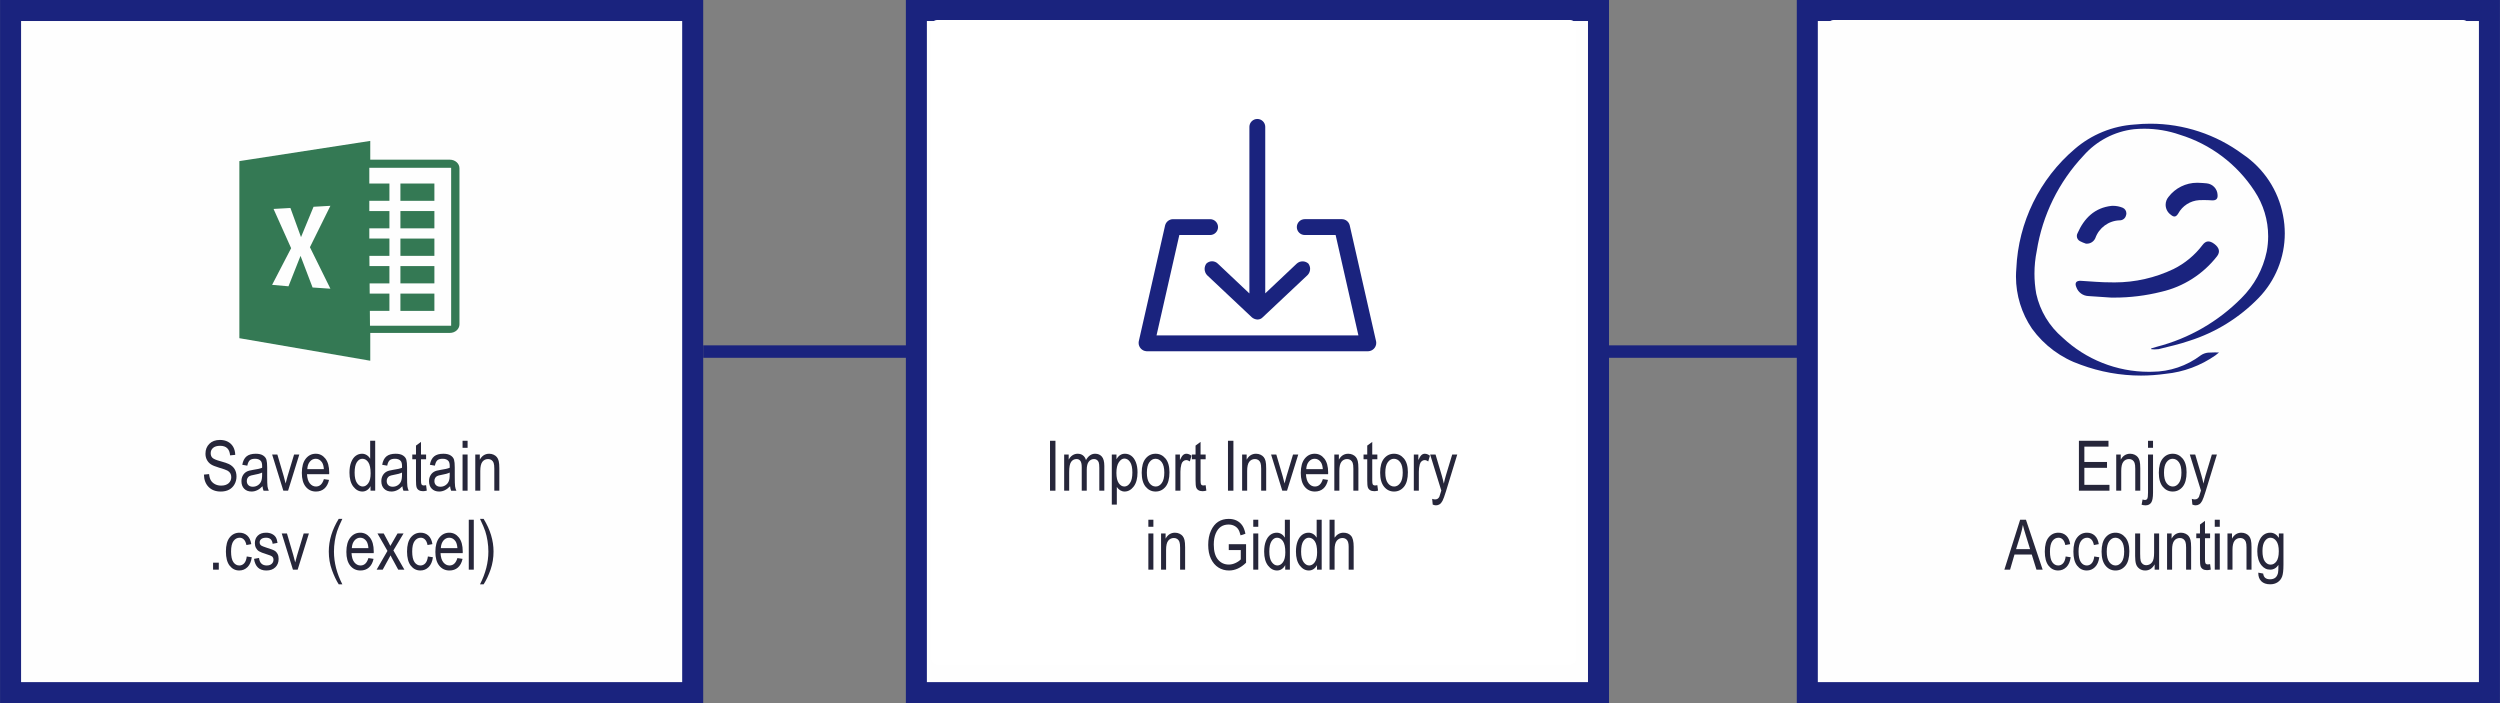 <?xml version="1.0" encoding="UTF-8"?>
<!DOCTYPE svg PUBLIC "-//W3C//DTD SVG 1.1//EN" "http://www.w3.org/Graphics/SVG/1.1/DTD/svg11.dtd">
<!-- Creator: CorelDRAW X8 -->
<svg xmlns="http://www.w3.org/2000/svg" xml:space="preserve" width="7.111in" height="2in" version="1.1" style="shape-rendering:geometricPrecision; text-rendering:geometricPrecision; image-rendering:optimizeQuality; fill-rule:evenodd; clip-rule:evenodd"
viewBox="0 0 247646 69655"
 xmlns:xlink="http://www.w3.org/1999/xlink">
 <rect x="0" y="0" width="247646" height="69655" fill="#808080" stroke="none"/>
 <defs>
  <style type="text/css">
   <![CDATA[
    .fil3 {fill:#FEFEFE}
    .fil2 {fill:#FEFEFE}
    .fil6 {fill:#347954}
    .fil1 {fill:#1A237E}
    .fil4 {fill:white}
    .fil0 {fill:#1A237E;fill-rule:nonzero}
    .fil5 {fill:#26263A;fill-rule:nonzero}
   ]]>
  </style>
 </defs>
 <g id="Layer_x0020_1">
  <g id="_2490697029520">
   <g>
    <polygon class="fil0" points="179528,35445 69655,35445 69655,34211 179528,34211 "/>
   </g>
   <g id="_2490697042896">
    <rect class="fil1" x="89732" width="69655" height="69655"/>
    <rect class="fil2" x="91814" y="2082" width="65491" height="65491"/>
   </g>
   <g id="_2490697041808">
    <rect class="fil1" x="177991" width="69655" height="69655"/>
    <rect class="fil2" x="180073" y="2082" width="65491" height="65491"/>
   </g>
   <g id="_2490697039856">
    <rect class="fil1" width="69655" height="69655"/>
    <rect class="fil2" x="2082" y="2082" width="65491" height="65491"/>
   </g>
   <path class="fil3" d="M243979 65842l-62320 0c-3,0 -7,0 -10,0 -323,0 -585,-262 -585,-585 0,-4 0,-8 0,-12l0 -62667c0,-4 0,-8 0,-11 0,-324 262,-586 585,-586 3,0 7,0 10,0l62320 0c3,0 6,0 10,0 323,0 585,262 585,586 0,3 0,7 0,11l0 62667c0,4 0,8 0,12 0,323 -262,585 -585,585 -4,0 -7,0 -10,0l0 0z"/>
   <g id="_2490697034160">
    <path class="fil1" d="M213098 34513c186,-58 371,-107 564,-164 3169,-819 6068,-2486 8372,-4815 1268,-1255 2141,-2859 2506,-4605 97,-502 146,-1014 146,-1526 0,-1594 -472,-3154 -1354,-4481 -1739,-2668 -4362,-4645 -7407,-5578 -1130,-392 -2322,-592 -3518,-592 -339,0 -680,17 -1016,48 -1932,224 -3716,1160 -4999,2621 -2452,2602 -4070,5894 -4629,9427 -151,742 -229,1502 -229,2261 0,670 60,1343 179,2002 373,1688 1291,3210 2607,4330 2311,2176 5371,3391 8546,3391 108,0 218,-4 324,-5 1742,-6 3435,-579 4822,-1629 212,-146 458,-237 715,-264 219,-15 440,-24 660,-24 141,0 286,3 426,10 -151,121 -243,199 -336,271 -1467,1032 -3180,1669 -4964,1842 -804,112 -1615,173 -2427,173 -2034,0 -4059,-366 -5966,-1073 -1937,-664 -3626,-1914 -4828,-3571 -1035,-1521 -1590,-3321 -1590,-5161 0,-268 14,-537 36,-804 201,-4578 2300,-8872 5790,-11841 1656,-1426 3732,-2277 5913,-2421 521,-53 1050,-81 1576,-81 3295,0 6506,1062 9152,3024 2082,1401 3519,3580 3986,6045 117,590 177,1194 177,1797 0,2390 -933,4689 -2599,6403 -1897,1953 -4256,3412 -6851,4236 -993,345 -2029,571 -3057,828 -129,15 -259,24 -389,24 -111,0 -222,-6 -332,-18 -5,-20 -7,-40 -7,-61 0,-6 0,-13 1,-19z"/>
    <path class="fil1" d="M209098 29478c-550,-36 -1393,-93 -2235,-150 -528,-25 -989,-362 -1172,-857 -200,-451 -21,-686 471,-650 986,57 1972,157 2957,150 119,1 241,5 362,5 2014,0 4007,-452 5824,-1320 1133,-561 2123,-1381 2885,-2392 321,-428 685,-457 1164,-100 492,372 593,786 278,1209 -1383,1782 -3343,3034 -5543,3536 -1515,379 -3075,572 -4639,572 -116,0 -237,-2 -352,-2l0 -1z"/>
    <path class="fil1" d="M217898 18114c235,14 478,21 707,50 588,62 1043,545 1069,1136 36,393 -142,564 -542,550 -273,-21 -548,-31 -822,-31 -152,0 -307,4 -458,9 -873,55 -1659,556 -2077,1325 -215,357 -429,385 -743,115 -316,-227 -503,-593 -503,-982 0,-283 100,-558 281,-775 674,-885 1723,-1406 2836,-1406 84,0 168,3 252,9l0 0z"/>
    <path class="fil1" d="M206627 24135c-204,-66 -403,-150 -593,-250 -187,-100 -303,-295 -303,-507 0,-94 23,-188 68,-271 656,-1486 1692,-2528 3378,-2714 45,-2 90,-4 135,-4 329,0 655,64 959,189 223,94 368,312 368,554 0,66 -11,132 -32,195 -63,291 -321,500 -619,500 -3,0 -7,0 -10,0 -1092,32 -2051,734 -2414,1764 -148,334 -478,549 -843,549 -31,0 -63,-2 -94,-5l0 0z"/>
   </g>
   <path class="fil4" d="M155514 65842l-62664 0c-4,0 -8,0 -11,0 -325,0 -588,-263 -588,-587 0,-3 0,-7 0,-10l0 -62667c0,-3 0,-6 0,-10 0,-324 263,-587 588,-587 3,0 7,0 11,0l62664 0c3,0 8,0 12,0 324,0 587,263 587,587 0,4 0,7 0,10l-1 62667c1,3 1,7 1,10 0,324 -263,587 -587,587 -4,0 -9,0 -12,0l0 0z"/>
   <polygon class="fil5" points="104011,48610 104011,43664 104550,43664 104550,48610 "/>
   <path id="1" class="fil5" d="M105413 48610l0 -3585 449 0 0 507c99,-187 225,-331 379,-431 155,-101 323,-152 508,-152 206,0 380,53 521,160 142,106 243,261 304,466 118,-208 252,-365 404,-469 152,-105 320,-157 505,-157 282,0 504,96 666,287 162,191 243,496 243,916l0 2458 -497 0 0 -2256c0,-256 -19,-438 -56,-545 -38,-106 -97,-189 -180,-247 -84,-59 -178,-88 -281,-88 -214,0 -388,85 -524,255 -135,170 -203,436 -203,801l0 2080 -497 0 0 -2326c0,-298 -45,-506 -136,-628 -91,-121 -216,-182 -375,-182 -226,0 -404,92 -536,275 -131,183 -197,517 -197,1003l0 1858 -497 0z"/>
   <path id="2" class="fil5" d="M110132 49985l0 -4960 463 0 0 471c112,-193 236,-333 373,-418 137,-86 294,-129 470,-129 231,0 440,69 625,206 187,137 335,346 449,625 113,280 169,617 169,1011 0,609 -128,1079 -382,1408 -255,330 -554,494 -898,494 -153,0 -295,-39 -428,-117 -133,-79 -247,-190 -343,-333l0 1742 -498 0zm457 -3142c0,463 78,805 232,1023 154,221 341,330 559,330 210,0 394,-114 552,-341 159,-227 238,-578 238,-1052 0,-469 -77,-815 -231,-1040 -154,-224 -341,-337 -562,-337 -199,0 -380,121 -544,362 -162,242 -244,593 -244,1055z"/>
   <path id="3" class="fil5" d="M113096 46821c0,-618 130,-1084 389,-1400 259,-314 588,-472 985,-472 392,0 718,158 981,472 263,316 394,769 394,1363 0,643 -129,1122 -388,1437 -258,314 -587,472 -987,472 -392,0 -720,-158 -982,-474 -261,-316 -392,-782 -392,-1398zm511 -2c0,465 84,810 252,1037 168,227 377,340 625,340 233,0 433,-114 600,-343 167,-229 250,-574 250,-1034 0,-462 -84,-806 -252,-1033 -168,-227 -377,-339 -625,-339 -235,0 -435,114 -601,341 -166,227 -249,571 -249,1031z"/>
   <path id="4" class="fil5" d="M116432 48610l0 -3585 449 0 0 549c115,-252 220,-419 316,-502 95,-81 202,-123 322,-123 166,0 336,65 509,194l-166 566c-124,-87 -244,-131 -361,-131 -106,0 -203,37 -290,111 -89,74 -151,178 -187,310 -63,232 -94,477 -94,738l0 1873 -498 0z"/>
   <path id="5" class="fil5" d="M119430 48065l69 538c-138,37 -262,56 -373,56 -173,0 -313,-35 -420,-104 -106,-68 -178,-162 -217,-282 -41,-119 -60,-357 -60,-713l0 -2065 -366 0 0 -470 366 0 0 -884 497 -366 0 1250 504 0 0 470 -504 0 0 2100c0,194 15,319 44,375 42,82 123,122 240,122 57,0 130,-9 220,-27z"/>
   <polygon id="6" class="fil5" points="121641,48610 121641,43664 122180,43664 122180,48610 "/>
   <path id="7" class="fil5" d="M123043 48610l0 -3585 449 0 0 514c109,-198 240,-346 395,-444 157,-97 335,-146 537,-146 157,0 302,31 436,93 134,61 241,142 322,242 82,100 143,230 183,390 41,159 61,405 61,735l0 2201 -497 0 0 -2178c0,-264 -22,-456 -67,-577 -45,-121 -115,-215 -210,-282 -96,-65 -205,-99 -332,-99 -237,0 -426,89 -567,266 -142,179 -212,483 -212,914l0 1956 -498 0z"/>
   <path id="8" class="fil5" d="M127021 48610l-1110 -3585 517 0 630 2145c72,243 134,484 189,722 42,-189 103,-416 183,-682l656 -2185 518 0 -1114 3585 -469 0z"/>
   <path id="9" class="fil5" d="M131037 47464l511 76c-85,381 -241,669 -464,862 -225,194 -502,291 -832,291 -417,0 -753,-158 -1011,-474 -258,-316 -387,-772 -387,-1368 0,-618 130,-1089 390,-1415 260,-325 588,-487 988,-487 380,0 698,159 952,478 253,319 381,780 381,1385l-3 161 -2197 0c21,404 114,709 281,914 167,206 369,309 609,309 374,0 635,-244 782,-732zm-1642 -988l1642 0c-23,-311 -89,-542 -200,-696 -160,-222 -363,-333 -611,-333 -223,0 -413,93 -571,278 -158,186 -244,435 -260,751z"/>
   <path id="10" class="fil5" d="M132176 48610l0 -3585 450 0 0 514c108,-198 239,-346 394,-444 157,-97 335,-146 537,-146 158,0 303,31 436,93 134,61 241,142 323,242 81,100 142,230 183,390 40,159 61,405 61,735l0 2201 -498 0 0 -2178c0,-264 -22,-456 -66,-577 -45,-121 -116,-215 -211,-282 -96,-65 -205,-99 -332,-99 -237,0 -426,89 -567,266 -142,179 -212,483 -212,914l0 1956 -498 0z"/>
   <path id="11" class="fil5" d="M136439 48065l69 538c-138,37 -263,56 -373,56 -174,0 -314,-35 -421,-104 -106,-68 -178,-162 -217,-282 -41,-119 -60,-357 -60,-713l0 -2065 -366 0 0 -470 366 0 0 -884 497 -366 0 1250 505 0 0 470 -505 0 0 2100c0,194 15,319 44,375 43,82 123,122 241,122 56,0 130,-9 220,-27z"/>
   <path id="12" class="fil5" d="M136715 46821c0,-618 130,-1084 389,-1400 259,-314 588,-472 986,-472 391,0 717,158 981,472 262,316 393,769 393,1363 0,643 -129,1122 -388,1437 -258,314 -587,472 -986,472 -393,0 -721,-158 -982,-474 -262,-316 -393,-782 -393,-1398zm511 -2c0,465 84,810 252,1037 168,227 377,340 625,340 233,0 433,-114 600,-343 167,-229 250,-574 250,-1034 0,-462 -84,-806 -252,-1033 -168,-227 -377,-339 -625,-339 -235,0 -435,114 -601,341 -166,227 -249,571 -249,1031z"/>
   <path id="13" class="fil5" d="M140051 48610l0 -3585 449 0 0 549c116,-252 220,-419 316,-502 95,-81 202,-123 322,-123 166,0 336,65 509,194l-166 566c-124,-87 -244,-131 -361,-131 -106,0 -203,37 -290,111 -89,74 -151,178 -187,310 -63,232 -94,477 -94,738l0 1873 -498 0z"/>
   <path id="14" class="fil5" d="M141923 49985l-55 -567c110,37 204,56 282,56 105,0 193,-22 260,-65 68,-42 125,-109 170,-199 16,-32 80,-236 194,-614l-1106 -3571 536 0 611 2061c75,257 146,531 210,823 57,-276 124,-547 203,-810l627 -2074 500 0 -1117 3646c-146,471 -261,786 -345,944 -84,158 -180,272 -287,341 -107,70 -228,105 -363,105 -94,0 -200,-25 -320,-76z"/>
   <path id="15" class="fil5" d="M113754 52184l0 -698 498 0 0 698 -498 0zm0 4248l0 -3585 498 0 0 3585 -498 0z"/>
   <path id="16" class="fil5" d="M115013 56432l0 -3585 449 0 0 514c108,-199 239,-346 395,-444 156,-97 335,-146 536,-146 158,0 303,31 437,93 133,61 240,142 322,242 82,100 143,230 183,390 40,159 61,405 61,735l0 2201 -497 0 0 -2178c0,-264 -22,-456 -67,-577 -45,-121 -115,-215 -211,-282 -95,-65 -205,-99 -331,-99 -238,0 -426,89 -568,266 -142,179 -212,482 -212,914l0 1956 -497 0z"/>
   <path id="17" class="fil5" d="M121720 54491l0 -580 1714 0 0 1834c-263,255 -536,448 -817,577 -281,129 -570,193 -867,193 -396,0 -748,-99 -1059,-297 -310,-198 -556,-486 -737,-866 -181,-380 -271,-837 -271,-1369 0,-539 90,-1009 273,-1410 182,-400 421,-695 715,-885 295,-190 644,-285 1047,-285 297,0 556,56 780,166 222,111 406,267 550,470 144,204 251,481 323,836l-483 159c-66,-280 -148,-489 -247,-627 -99,-138 -229,-247 -391,-325 -162,-80 -344,-119 -547,-119 -295,0 -548,71 -761,214 -213,143 -383,365 -512,667 -130,301 -195,669 -195,1103 0,662 138,1157 416,1487 276,329 636,494 1080,494 212,0 428,-51 649,-152 222,-101 398,-222 529,-361l0 -924 -1189 0z"/>
   <path id="18" class="fil5" d="M124146 52184l0 -698 497 0 0 698 -497 0zm0 4248l0 -3585 497 0 0 3585 -497 0z"/>
   <path id="19" class="fil5" d="M127311 56432l0 -448c-90,173 -206,304 -348,395 -141,91 -294,136 -459,136 -347,0 -646,-163 -899,-490 -253,-327 -380,-788 -380,-1382 0,-407 56,-752 169,-1035 112,-283 263,-494 450,-631 188,-137 396,-206 626,-206 164,0 317,43 458,129 140,86 256,207 348,361l0 -1775 498 0 0 4946 -463 0zm-1575 -1785c0,464 81,808 241,1033 161,225 348,338 562,338 211,0 394,-109 550,-325 155,-215 232,-542 232,-979 0,-503 -77,-869 -232,-1099 -156,-231 -351,-347 -587,-347 -210,0 -390,111 -540,333 -151,222 -226,570 -226,1046z"/>
   <path id="20" class="fil5" d="M130461 56432l0 -448c-90,173 -206,304 -348,395 -141,91 -294,136 -459,136 -347,0 -646,-163 -899,-490 -254,-327 -380,-788 -380,-1382 0,-407 56,-752 169,-1035 112,-283 262,-494 450,-631 188,-137 396,-206 626,-206 164,0 317,43 458,129 140,86 256,207 348,361l0 -1775 498 0 0 4946 -463 0zm-1575 -1785c0,464 80,808 241,1033 161,225 348,338 561,338 212,0 395,-109 551,-325 155,-215 232,-542 232,-979 0,-503 -77,-869 -232,-1099 -156,-231 -351,-347 -587,-347 -210,0 -390,111 -540,333 -151,222 -226,570 -226,1046z"/>
   <path id="21" class="fil5" d="M131704 56432l0 -4946 498 0 0 1780c116,-166 248,-289 396,-372 146,-81 308,-123 486,-123 312,0 559,99 740,298 181,199 270,564 270,1094l0 2269 -497 0 0 -2267c0,-309 -55,-532 -165,-666 -110,-135 -261,-203 -453,-203 -215,0 -399,87 -551,259 -150,173 -226,480 -226,920l0 1957 -498 0z"/>
   <g id="_2490697029680">
    <path class="fil1" d="M115417 22312l-2616 11514c-8,46 -12,94 -12,142 0,438 342,801 779,826l21981 0c437,-23 781,-384 781,-822 0,-49 -5,-98 -13,-146l-2617 -11514c-90,-351 -405,-598 -767,-602l-3664 0c-7,0 -14,0 -21,0 -434,0 -786,352 -786,785 0,434 352,786 786,786 7,0 14,-1 21,-1l3036 0 2258 9945 -19999 0 2259 -9944 3027 0c7,0 15,1 22,1 433,0 785,-352 785,-786 0,-433 -352,-785 -785,-785 -7,0 -15,0 -22,0l-3665 0c-360,10 -672,254 -767,602l-1 -1z"/>
    <path class="fil1" d="M124556 31654c-197,-12 -387,-85 -540,-210l-4448 -4187c-154,-167 -240,-387 -240,-614 0,-190 60,-375 170,-529 151,-148 355,-231 567,-231 216,0 424,86 576,240l3122 2948 0 -16522c12,-425 360,-764 785,-764 425,0 774,339 785,764l0 16512 3123 -2948c158,-142 363,-221 576,-221 208,0 409,76 566,212 117,152 180,339 180,531 0,229 -90,448 -249,612l-4449 4187c-129,139 -311,218 -501,218 -7,0 -15,0 -22,0l-1 2z"/>
   </g>
   <path class="fil5" d="M20196 47015l511 -49c27,272 88,484 184,636 95,152 231,274 408,366 178,92 378,138 599,138 319,0 566,-78 742,-234 177,-156 264,-359 264,-608 0,-146 -32,-272 -97,-382 -63,-108 -160,-198 -290,-267 -129,-70 -408,-168 -838,-293 -382,-113 -654,-227 -816,-341 -162,-115 -289,-262 -379,-438 -91,-176 -136,-376 -136,-598 0,-401 129,-728 388,-983 258,-254 607,-381 1045,-381 301,0 565,60 790,179 226,120 401,291 527,513 124,223 191,485 200,787l-511 48c-27,-321 -123,-560 -289,-714 -165,-155 -397,-232 -697,-232 -304,0 -535,68 -695,203 -160,136 -240,311 -240,527 0,200 59,355 177,465 116,110 379,221 789,332 401,109 682,204 844,284 248,125 434,290 559,496 125,206 187,451 187,737 0,283 -67,541 -199,773 -132,234 -313,410 -541,532 -228,121 -502,182 -824,182 -501,0 -901,-151 -1198,-452 -298,-302 -452,-711 -464,-1226z"/>
   <path id="1" class="fil5" d="M25998 48169c-167,174 -340,304 -520,392 -180,88 -367,132 -560,132 -307,0 -551,-92 -732,-277 -183,-185 -274,-433 -274,-746 0,-207 42,-391 128,-551 86,-160 203,-285 352,-375 148,-90 374,-156 675,-199 406,-58 704,-127 893,-207l3 -156c0,-246 -44,-419 -131,-519 -123,-144 -313,-216 -569,-216 -231,0 -404,48 -519,143 -114,96 -198,277 -252,540l-498 -89c71,-381 211,-658 424,-832 213,-173 518,-260 914,-260 309,0 551,58 727,174 175,115 286,259 332,430 46,171 70,420 70,748l0 809c0,567 10,924 32,1071 21,146 63,290 126,429l-518 0c-53,-123 -87,-270 -103,-441zm-38 -1355c-182,90 -454,166 -814,228 -210,36 -356,77 -439,123 -84,47 -148,112 -195,196 -46,84 -69,182 -69,293 0,170 53,307 159,409 106,103 252,154 439,154 178,0 340,-47 485,-139 145,-92 254,-215 325,-369 73,-153 109,-378 109,-673l0 -222z"/>
   <path id="2" class="fil5" d="M28062 48610l-1110 -3585 517 0 630 2145c72,243 134,484 189,722 42,-189 103,-416 183,-682l656 -2185 518 0 -1114 3585 -469 0z"/>
   <path id="3" class="fil5" d="M32078 47464l511 76c-85,381 -241,669 -464,862 -224,194 -502,291 -832,291 -417,0 -753,-158 -1011,-474 -258,-316 -387,-772 -387,-1368 0,-618 130,-1089 390,-1415 260,-325 588,-487 988,-487 380,0 698,159 952,478 253,319 381,780 381,1385l-3 161 -2197 0c21,404 114,709 281,914 167,206 369,309 609,309 374,0 635,-244 782,-732zm-1642 -988l1642 0c-23,-311 -89,-542 -200,-696 -160,-222 -363,-333 -611,-333 -223,0 -413,93 -571,278 -158,186 -244,435 -260,751z"/>
   <path id="4" class="fil5" d="M36699 48610l0 -448c-90,173 -206,304 -348,395 -141,91 -294,136 -459,136 -346,0 -646,-163 -899,-490 -253,-327 -380,-788 -380,-1382 0,-407 56,-752 169,-1035 112,-283 263,-494 450,-631 188,-137 396,-206 627,-206 163,0 316,43 457,129 140,86 256,207 348,362l0 -1776 498 0 0 4946 -463 0zm-1575 -1785c0,464 81,808 241,1033 161,225 349,338 562,338 211,0 395,-108 550,-325 155,-215 232,-542 232,-978 0,-504 -77,-870 -232,-1100 -155,-231 -351,-346 -587,-346 -210,0 -389,110 -540,332 -151,222 -226,570 -226,1046z"/>
   <path id="5" class="fil5" d="M39856 48169c-167,174 -340,304 -519,392 -181,88 -368,132 -561,132 -306,0 -550,-92 -732,-277 -183,-185 -274,-433 -274,-746 0,-207 42,-391 129,-551 85,-160 202,-285 351,-375 148,-90 374,-156 676,-199 405,-58 703,-127 892,-207l3 -156c0,-246 -43,-419 -131,-519 -123,-144 -313,-216 -569,-216 -231,0 -404,48 -519,143 -114,96 -198,277 -252,540l-497 -89c70,-381 210,-658 423,-832 213,-173 518,-260 914,-260 309,0 551,58 727,174 175,115 287,259 333,430 46,171 69,420 69,748l0 809c0,567 10,924 32,1071 21,146 63,290 127,429l-518 0c-53,-123 -88,-270 -104,-441zm-38 -1355c-182,90 -454,166 -814,228 -210,36 -356,77 -439,123 -84,47 -148,112 -194,196 -46,84 -69,182 -69,293 0,170 53,307 159,409 105,103 252,154 438,154 179,0 340,-47 485,-139 145,-92 254,-215 326,-369 72,-153 108,-378 108,-673l0 -222z"/>
   <path id="6" class="fil5" d="M42205 48065l69 538c-138,37 -263,56 -373,56 -174,0 -314,-35 -421,-104 -106,-68 -178,-162 -217,-282 -41,-119 -60,-357 -60,-713l0 -2065 -366 0 0 -470 366 0 0 -884 497 -366 0 1250 505 0 0 470 -505 0 0 2100c0,194 15,319 44,375 43,82 123,122 241,122 56,0 130,-9 220,-27z"/>
   <path id="7" class="fil5" d="M44581 48169c-167,174 -340,304 -519,392 -181,88 -368,132 -561,132 -306,0 -550,-92 -732,-277 -183,-185 -274,-433 -274,-746 0,-207 42,-391 129,-551 85,-160 202,-285 351,-375 148,-90 374,-156 676,-199 405,-58 703,-127 892,-207l3 -156c0,-246 -43,-419 -131,-519 -123,-144 -313,-216 -569,-216 -231,0 -404,48 -519,143 -114,96 -198,277 -252,540l-497 -89c70,-381 210,-658 423,-832 213,-173 518,-260 914,-260 309,0 551,58 727,174 175,115 287,259 333,430 46,171 69,420 69,748l0 809c0,567 10,924 32,1071 21,146 63,290 127,429l-518 0c-53,-123 -88,-270 -104,-441zm-38 -1355c-182,90 -454,166 -814,228 -210,36 -356,77 -439,123 -84,47 -148,112 -194,196 -46,84 -69,182 -69,293 0,170 53,307 159,409 105,103 252,154 438,154 179,0 340,-47 485,-139 145,-92 254,-215 326,-369 72,-153 108,-378 108,-673l0 -222z"/>
   <path id="8" class="fil5" d="M45817 44362l0 -698 498 0 0 698 -498 0zm0 4248l0 -3585 498 0 0 3585 -498 0z"/>
   <path id="9" class="fil5" d="M47076 48610l0 -3585 449 0 0 514c108,-198 239,-346 395,-444 156,-97 335,-146 536,-146 158,0 303,31 436,93 134,61 241,142 323,242 82,100 143,230 183,390 40,159 61,405 61,735l0 2201 -498 0 0 -2178c0,-264 -21,-456 -66,-577 -45,-121 -115,-215 -211,-282 -96,-65 -205,-99 -331,-99 -238,0 -427,89 -568,266 -142,179 -212,483 -212,914l0 1956 -497 0z"/>
   <polygon id="10" class="fil5" points="21102,56432 21102,55741 21668,55741 21668,56432 "/>
   <path id="11" class="fil5" d="M24438 55127l498 76c-57,426 -198,751 -424,976 -227,224 -498,336 -815,336 -386,0 -702,-158 -951,-474 -249,-316 -373,-783 -373,-1401 0,-623 125,-1091 376,-1401 252,-312 575,-468 969,-468 305,0 560,95 769,283 208,189 342,472 400,850l-483 90c-48,-243 -129,-425 -247,-545 -117,-121 -258,-181 -422,-181 -245,0 -448,109 -609,326 -161,218 -242,563 -242,1035 0,490 77,843 230,1061 153,218 349,328 589,328 188,0 348,-73 482,-217 132,-145 218,-369 253,-674z"/>
   <path id="12" class="fil5" d="M25158 55362l497 -90c29,252 108,440 239,562 130,123 301,184 517,184 215,0 381,-54 498,-161 118,-108 176,-243 176,-408 0,-142 -49,-252 -148,-332 -69,-54 -238,-120 -505,-202 -386,-119 -645,-220 -777,-303 -131,-83 -233,-195 -306,-334 -73,-139 -108,-298 -108,-475 0,-305 98,-554 293,-745 196,-191 468,-287 814,-287 218,0 410,39 576,119 165,78 291,185 380,317 87,134 148,324 182,573l-484 89c-45,-400 -259,-601 -640,-601 -217,0 -379,44 -486,131 -106,86 -159,196 -159,331 0,133 51,237 153,313 62,45 243,118 546,217 414,125 680,228 800,306 120,77 213,184 280,318 67,134 100,294 100,480 0,343 -108,620 -326,832 -216,213 -512,319 -888,319 -704,0 -1111,-384 -1224,-1153z"/>
   <path id="13" class="fil5" d="M29013 56432l-1110 -3585 517 0 629 2145c73,243 135,484 189,722 43,-189 104,-416 183,-682l656 -2185 518 0 -1114 3585 -468 0z"/>
   <path id="14" class="fil5" d="M33546 57883c-247,-387 -472,-864 -675,-1430 -204,-565 -306,-1172 -306,-1817 0,-1092 327,-2170 981,-3233l360 0c-253,529 -425,939 -521,1229 -95,291 -170,611 -225,959 -56,349 -83,699 -83,1052 0,1079 276,2159 829,3240l-360 0z"/>
   <path id="15" class="fil5" d="M36489 55285l511 77c-85,381 -240,669 -464,862 -224,194 -502,291 -832,291 -417,0 -753,-158 -1011,-474 -258,-316 -387,-772 -387,-1368 0,-618 130,-1089 391,-1415 260,-325 588,-487 987,-487 380,0 698,159 953,478 253,319 381,780 381,1385l-4 161 -2197 0c21,404 115,709 281,914 167,206 370,309 609,309 375,0 636,-244 782,-733zm-1642 -987l1642 0c-23,-311 -89,-542 -199,-696 -160,-222 -364,-334 -611,-334 -224,0 -414,94 -571,279 -158,185 -245,435 -261,751z"/>
   <path id="16" class="fil5" d="M37304 56432l1073 -1858 -990 -1727 618 0 456 841c84,155 151,285 202,393 84,-146 158,-274 222,-384l490 -850 596 0 -1007 1680 1089 1905 -610 0 -606 -1112 -156 -302 -774 1414 -603 0z"/>
   <path id="17" class="fil5" d="M42383 55127l497 76c-56,426 -198,751 -424,976 -227,224 -498,336 -815,336 -385,0 -702,-158 -951,-474 -248,-316 -373,-783 -373,-1401 0,-623 126,-1091 377,-1401 252,-312 574,-468 968,-468 305,0 561,95 769,283 208,189 342,472 401,850l-484 90c-47,-243 -129,-425 -246,-545 -118,-121 -258,-181 -423,-181 -245,0 -448,109 -609,326 -161,218 -242,563 -242,1035 0,490 78,843 231,1061 153,218 348,328 588,328 189,0 349,-73 482,-217 133,-145 218,-369 254,-674z"/>
   <path id="18" class="fil5" d="M45306 55285l511 77c-85,381 -241,669 -464,862 -224,194 -502,291 -832,291 -417,0 -753,-158 -1011,-474 -258,-316 -387,-772 -387,-1368 0,-618 130,-1089 390,-1415 260,-325 588,-487 988,-487 380,0 698,159 952,478 253,319 381,780 381,1385l-3 161 -2197 0c21,404 114,709 281,914 167,206 370,309 609,309 374,0 636,-244 782,-733zm-1642 -987l1642 0c-23,-311 -89,-542 -199,-696 -160,-222 -364,-334 -612,-334 -223,0 -413,94 -571,279 -157,185 -244,435 -260,751z"/>
   <polygon id="19" class="fil5" points="46432,56432 46432,51486 46929,51486 46929,56432 "/>
   <path id="20" class="fil5" d="M47904 57883l-359 0c553,-1081 829,-2161 829,-3240 0,-353 -28,-703 -83,-1052 -55,-348 -130,-668 -224,-959 -96,-290 -270,-700 -522,-1229l359 0c654,1063 981,2141 981,3233 0,628 -98,1224 -293,1789 -196,566 -425,1051 -688,1458z"/>
   <polygon class="fil5" points="205938,48610 205938,43664 208867,43664 208867,44245 206477,44245 206477,45764 208722,45764 208722,46345 206477,46345 206477,48030 208964,48030 208964,48610 "/>
   <path id="1" class="fil5" d="M209633 48610l0 -3585 449 0 0 514c108,-198 239,-346 395,-444 156,-97 335,-146 536,-146 158,0 303,31 437,93 133,61 240,142 322,242 82,100 143,230 183,390 41,159 61,405 61,735l0 2201 -497 0 0 -2178c0,-264 -22,-456 -67,-577 -45,-121 -115,-215 -211,-282 -95,-65 -205,-99 -331,-99 -237,0 -426,89 -568,266 -141,179 -212,483 -212,914l0 1956 -497 0z"/>
   <path id="2" class="fil5" d="M212783 44362l0 -698 497 0 0 698 -497 0zm-635 5637l96 -517c99,31 177,47 234,47 106,0 184,-41 232,-124 49,-84 73,-288 73,-615l0 -3765 497 0 0 3778c0,488 -62,819 -187,994 -126,176 -310,264 -552,264 -136,0 -267,-21 -393,-62z"/>
   <path id="3" class="fil5" d="M213855 46821c0,-618 130,-1084 389,-1400 259,-314 588,-472 985,-472 392,0 718,158 981,472 263,316 394,769 394,1363 0,643 -129,1122 -388,1437 -258,314 -587,472 -987,472 -392,0 -720,-158 -982,-474 -261,-316 -392,-782 -392,-1398zm511 -2c0,465 84,810 252,1037 168,227 377,340 625,340 233,0 433,-114 600,-343 167,-229 250,-574 250,-1034 0,-462 -84,-806 -252,-1033 -168,-227 -377,-339 -625,-339 -235,0 -436,114 -601,341 -166,227 -249,571 -249,1031z"/>
   <path id="4" class="fil5" d="M217177 49985l-55 -567c110,37 204,56 282,56 105,0 193,-22 260,-65 68,-42 125,-109 170,-199 16,-32 80,-236 194,-614l-1106 -3571 536 0 611 2061c75,257 146,531 210,823 57,-276 124,-547 203,-810l627 -2074 500 0 -1117 3646c-146,471 -261,786 -345,944 -84,158 -180,272 -287,341 -107,70 -228,105 -363,105 -94,0 -200,-25 -320,-76z"/>
   <path id="5" class="fil5" d="M198554 56432l1562 -4946 575 0 1655 4946 -614 0 -466 -1499 -1710 0 -438 1499 -564 0zm1159 -2031l1388 0 -424 -1370c-132,-420 -229,-762 -290,-1026 -53,318 -126,632 -222,946l-452 1450z"/>
   <path id="6" class="fil5" d="M204624 55127l498 76c-57,426 -198,751 -424,976 -227,224 -499,336 -815,336 -386,0 -702,-158 -951,-474 -249,-316 -373,-783 -373,-1401 0,-623 125,-1091 376,-1401 252,-312 575,-468 969,-468 305,0 560,95 769,283 208,189 341,472 400,850l-483 90c-48,-243 -129,-425 -247,-545 -117,-121 -258,-181 -422,-181 -245,0 -448,109 -609,326 -161,218 -242,563 -242,1035 0,490 77,843 230,1061 153,218 349,328 589,328 188,0 348,-73 482,-217 132,-145 218,-369 253,-674z"/>
   <path id="7" class="fil5" d="M207458 55127l497 76c-56,426 -198,751 -424,976 -227,224 -498,336 -815,336 -385,0 -702,-158 -951,-474 -248,-316 -373,-783 -373,-1401 0,-623 126,-1091 377,-1401 252,-312 574,-468 968,-468 305,0 561,95 769,283 208,189 342,472 401,850l-484 90c-47,-243 -129,-425 -246,-545 -118,-121 -258,-181 -423,-181 -245,0 -448,109 -609,326 -161,218 -242,563 -242,1035 0,490 78,843 231,1061 153,218 348,328 588,328 189,0 349,-73 482,-217 133,-145 218,-369 254,-674z"/>
   <path id="8" class="fil5" d="M208184 54643c0,-618 130,-1084 389,-1400 259,-314 589,-472 986,-472 391,0 717,158 981,472 262,316 393,769 393,1363 0,643 -128,1122 -387,1437 -258,314 -588,472 -987,472 -393,0 -721,-158 -982,-474 -262,-316 -393,-782 -393,-1398zm511 -2c0,465 84,810 252,1037 169,227 377,340 626,340 232,0 432,-114 599,-343 167,-230 250,-574 250,-1034 0,-462 -84,-806 -252,-1033 -168,-227 -376,-340 -625,-340 -235,0 -435,115 -601,342 -166,227 -249,571 -249,1031z"/>
   <path id="9" class="fil5" d="M213441 56432l0 -526c-114,203 -250,355 -404,457 -156,101 -331,152 -526,152 -232,0 -429,-62 -593,-188 -164,-124 -273,-283 -328,-474 -56,-191 -83,-452 -83,-784l0 -2222 497 0 0 1988c0,370 19,616 55,742 37,124 106,224 205,300 101,75 214,113 342,113 237,0 432,-98 585,-294 130,-169 195,-478 195,-929l0 -1920 497 0 0 3585 -442 0z"/>
   <path id="10" class="fil5" d="M214670 56432l0 -3585 450 0 0 514c108,-199 239,-346 394,-444 157,-97 335,-146 537,-146 158,0 303,31 436,93 134,61 241,142 323,242 81,100 142,230 183,390 40,159 61,405 61,735l0 2201 -498 0 0 -2178c0,-264 -22,-456 -66,-577 -45,-121 -116,-215 -211,-282 -96,-65 -205,-99 -332,-99 -237,0 -426,89 -567,266 -142,179 -212,482 -212,914l0 1956 -498 0z"/>
   <path id="11" class="fil5" d="M218933 55887l69 538c-138,37 -263,55 -373,55 -174,0 -313,-34 -421,-103 -106,-68 -178,-162 -217,-282 -40,-119 -60,-357 -60,-713l0 -2065 -366 0 0 -470 366 0 0 -884 497 -366 0 1250 505 0 0 470 -505 0 0 2100c0,194 15,319 44,375 43,82 123,122 241,122 56,0 130,-9 220,-27z"/>
   <path id="12" class="fil5" d="M219395 52184l0 -698 498 0 0 698 -498 0zm0 4248l0 -3585 498 0 0 3585 -498 0z"/>
   <path id="13" class="fil5" d="M220654 56432l0 -3585 449 0 0 514c108,-199 239,-346 395,-444 156,-97 335,-146 536,-146 158,0 303,31 437,93 133,61 240,142 322,242 82,100 143,230 183,390 40,159 61,405 61,735l0 2201 -497 0 0 -2178c0,-264 -22,-456 -67,-577 -45,-121 -115,-215 -211,-282 -95,-65 -205,-99 -331,-99 -238,0 -426,89 -568,266 -142,179 -212,482 -212,914l0 1956 -497 0z"/>
   <path id="14" class="fil5" d="M223707 56729l484 90c23,191 91,333 203,426 114,93 271,141 474,141 219,0 394,-52 525,-157 130,-105 218,-260 267,-466 28,-126 43,-391 43,-795 -108,153 -230,270 -366,348 -134,77 -285,116 -450,116 -352,0 -644,-148 -877,-445 -266,-341 -400,-798 -400,-1372 0,-384 59,-720 177,-1008 117,-288 270,-499 461,-633 190,-135 404,-203 641,-203 173,0 332,43 475,127 144,85 270,211 381,381l0 -432 456 0 0 3096c0,551 -45,944 -135,1179 -91,235 -238,421 -443,557 -205,136 -451,204 -740,204 -380,0 -674,-103 -879,-306 -205,-204 -304,-486 -297,-848zm414 -2151c0,472 79,816 234,1032 156,217 346,325 571,325 226,0 417,-106 575,-318 158,-212 237,-549 237,-1012 0,-451 -81,-786 -243,-1006 -162,-220 -360,-331 -593,-331 -207,0 -389,111 -546,331 -156,220 -235,546 -235,979z"/>
  </g>
  <g>
   <path class="fil6" d="M44685 32269l-8039 0 -13 -1471 1937 0 0 -1713 -1952 0 -9 -1013 1961 0 0 -1713 -1976 0 -9 -1013 1985 0 0 -1713 -1992 0 0 -1013 1992 0 0 -1713 -1992 0 0 -1013 1992 0 0 -1713 -1992 0 0 -1557 8107 0 0 15645zm-8012 -18310l-5 0 -12962 2001 0 17542 12967 2233 0 -2755 7888 0c524,0 949,-382 949,-853l0 -15456c0,-471 -425,-853 -949,-853l-7888 0 0 -1859z"/>
   <polygon class="fil6" points="39660,19894 43026,19894 43026,18181 39660,18181 "/>
   <polygon class="fil6" points="39660,22620 43026,22620 43026,20907 39660,20907 "/>
   <polygon class="fil6" points="39660,25346 43026,25346 43026,23633 39660,23633 "/>
   <polygon class="fil6" points="39660,28072 43026,28072 43026,26359 39660,26359 "/>
   <polygon class="fil6" points="39660,30798 43026,30798 43026,29085 39660,29085 "/>
   <polygon class="fil3" points="27092,20698 28763,20603 29813,23491 31054,20484 32725,20388 30696,24489 32725,28600 30959,28480 29765,25347 28572,28361 26949,28218 28834,24586 "/>
  </g>
 </g>
</svg>
